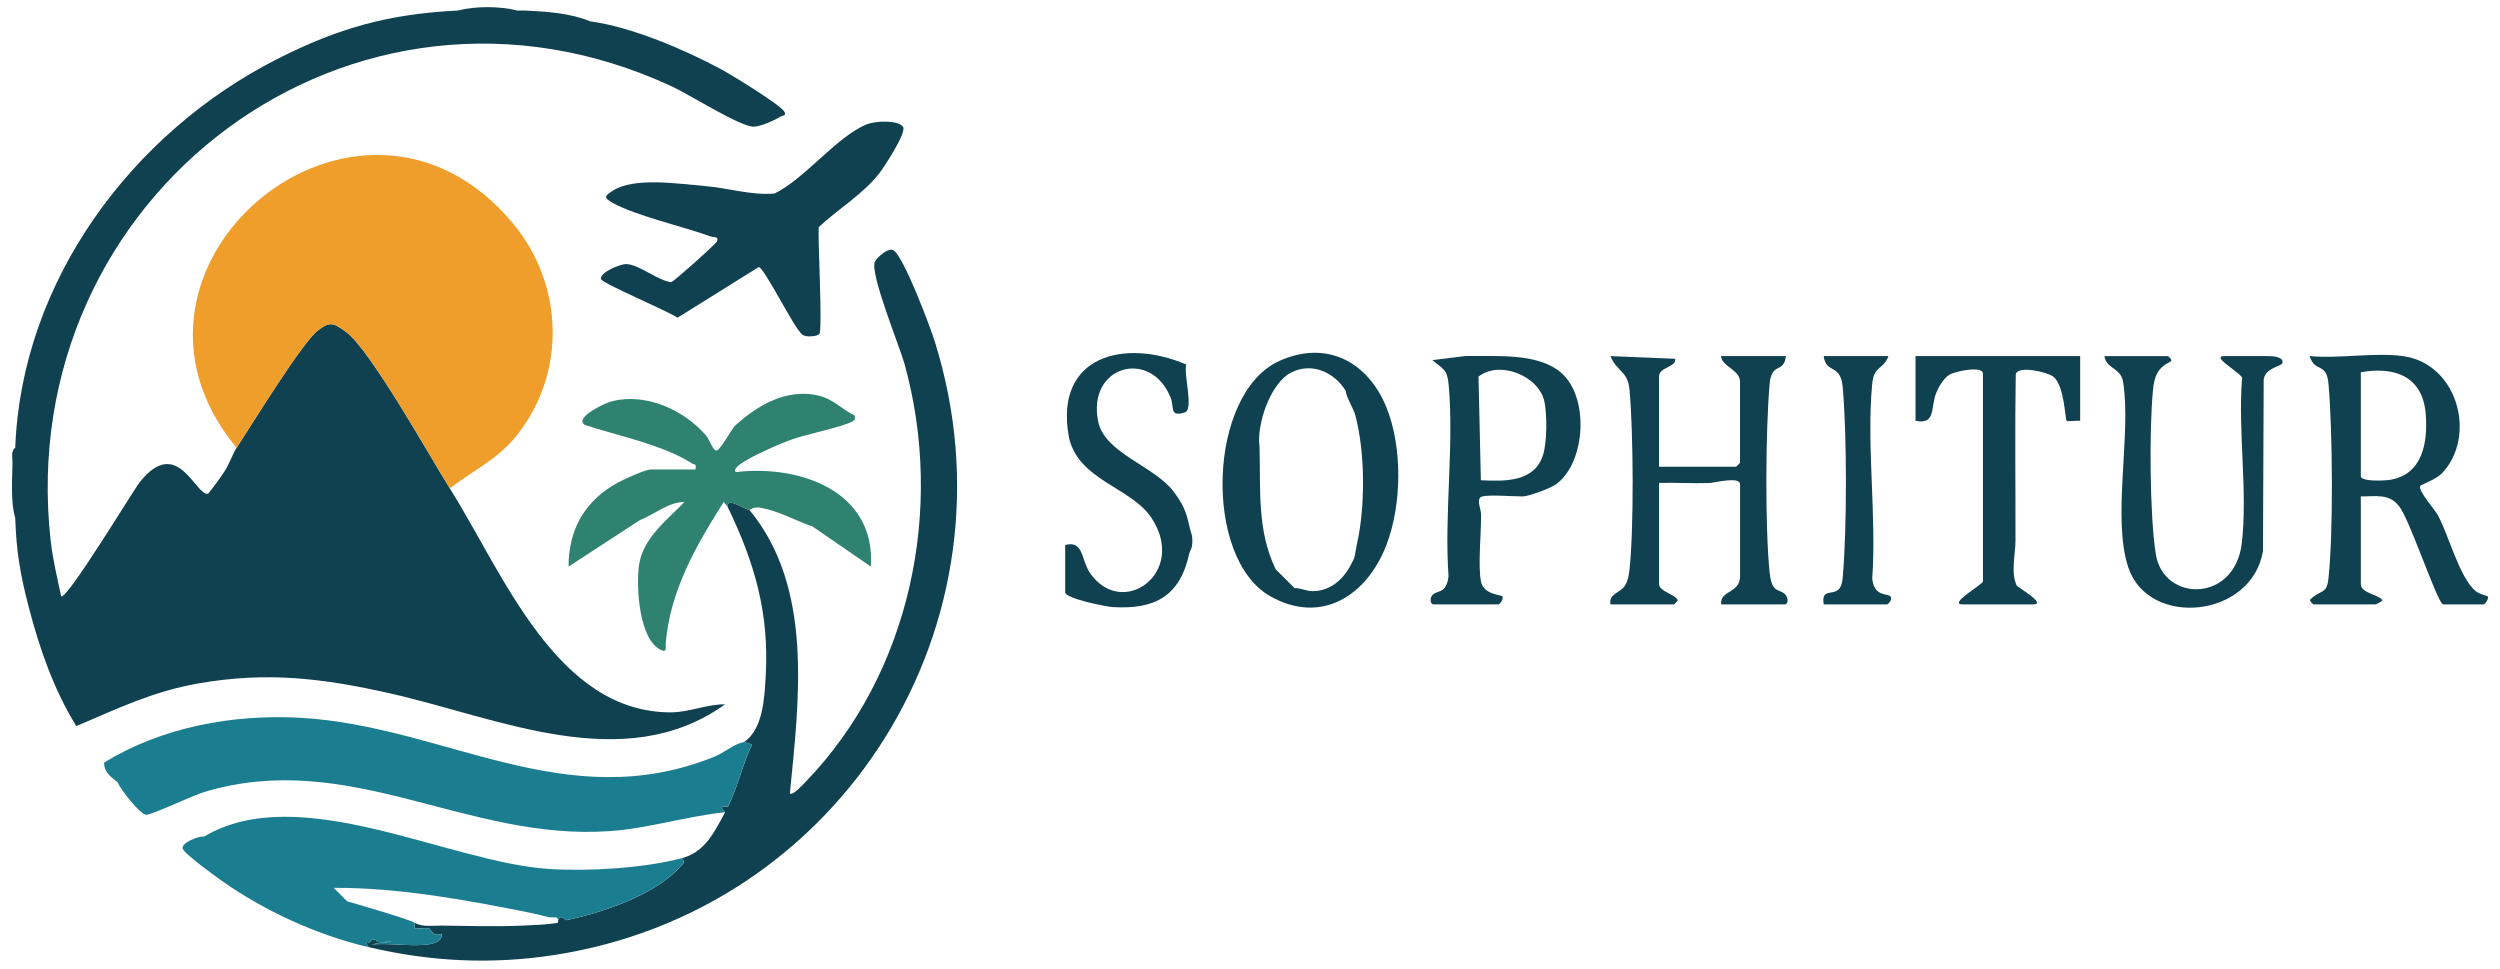 <svg xmlns="http://www.w3.org/2000/svg" id="Camada_1" viewBox="0 0 1044 404.72"><defs><style>      .st0 {        fill: #1b7e90;      }      .st1 {        fill: #104151;      }      .st2 {        fill: #2f8270;      }      .st3 {        fill: #ef9e2c;      }    </style></defs><path class="st1" d="M294.34,77.69c-10.9-.91-29.62-3.88-38.53,2.02-3.24,2.15-3.98,2.71-.01,4.97,9.35,5.32,29.96,10.05,41.14,14.12,1.07.39,3.39-.21,2.48,1.97-.49,1.18-17.89,16.73-19.13,17.06-5.3-.52-13.32-7.31-18.64-7.55-2.64-.12-11.32,3.53-10.68,6.27.41,1.74,28.27,13.47,31.95,16.13l33.95-21.18c2.51.61,14.4,24.99,18.09,28.19,1.6,1.38,6.43.71,7.17-.14,1.47-1.68-.62-39.04-.25-44.67,8.13-7.64,18.1-13.48,25.16-22.29,2.08-2.6,11.68-17.35,10.08-19.6-2.1-2.95-11.45-2.52-15.01-1.12-12.57,4.97-25.9,22.72-38.67,28.95-9.74.81-19.42-2.32-29.09-3.13Z"></path><path class="st1" d="M1038.86,249.03c-.17-.22-3.38-.81-5.1-2.24-6.64-5.53-11.2-23.38-15.71-31.63-1.47-2.7-8.57-10.49-7.32-12.3.29-.42,6.61-2.7,8.96-5.14,14.71-15.27,6.94-45.9-16.34-49.03-11.78-1.58-26.75,1.17-38.89,0,2.45,7.35,7.11,2.2,7.94,11.79,1.69,19.51,2.05,62.07-.05,81.22-.72,6.6-3.19,4.48-7.34,8.43-1.11.62,1.01,2.26,1.14,2.26h25.93c.16,0,2.52-1.15,2.81-1.69-1.07-2.31-9.01-2.91-9.01-6.77v-36.63c5.79.07,11.83-1.34,15.79,3.93,4.14,4.16,16.33,41.16,18.58,41.16h16.91c.61,0,2.34-2.5,1.69-3.37ZM997.62,200.44c-2.05.29-11.74.76-11.74-1.59v-43.4c14.11-2.51,25.84,1.66,27.1,17.43.94,11.83-1.25,25.59-15.36,27.56Z"></path><path class="st1" d="M739.03,239.43c-1.98-19.01-1.72-59.67-.05-78.95.84-9.73,5.95-4.18,6.81-11.79h-27.05c.04,4.21,7.89,5.73,7.89,10.71v33.82c0,.12-1.57,1.69-1.69,1.69h-32.12v-37.76c0-3.9,7.27-3.73,6.76-7.32l-27.04-1.13c2.57,6.54,7.2,6,7.94,14.03,1.62,17.57,1.9,58.32-.05,75.57-.24,2.13-.65,4.27-1.77,6.12-2.04,3.36-6.99,3.38-6.12,7.97h26.49c.3,0,1.13-1.29,1.67-1.69-1.45-2.76-7.87-3.71-7.87-6.76v-42.27c6.94-.21,13.95.27,20.9.05,2.15-.07,12.92-2.95,12.92.52v38.32c0,7.45-8.51,5.77-7.89,11.84h26.49c1.66,0,1.43-2.61.61-3.74-2.3-3.15-5.86-.2-6.8-9.22Z"></path><path class="st1" d="M373.28,104.64c-2.12-1.66-7.14,2.9-7.93,4.65-2.2,4.9,10.3,35.18,12.41,42.8,16.67,60.17,2.62,128.77-41.11,174.17-.89.93-5.72,6.31-6.79,5.04,3.81-39.12,9.94-85.93-16.91-118.35-2.36-.39-9.85-5.82-9.02-1.13,11.25,23.28,17.33,44.23,15.83,70.5-.51,8.93-1.09,22.27-9.06,27.57.18-.03,2.98.78,3.38,1.13-3.66,6.87-5.85,17.49-10.14,25.93-1.94-.26-2.73-.14-2.48.55.14.38.59.94,1.35,1.7-4.46,8.16-8.31,16.59-18.03,19.16,1.75,2.08.13,2.57-1.09,3.94-10.14,11.42-32.64,19.02-47.38,21.98-1.28-1.32-2.21-1.62-2.79-.86-.29.39-.49,1.03-.59,1.98-4.46.72-10.07.93-14.65,1.13-10.95.48-22.8.14-33.82,0-3.76-.05-7.9.7-11.27-1.13.26.31-.27,2.07,0,2.25.57.41,4.34-.38,6,.03.55.13,1.62,3.87,5.28,2.24.23,3.42-3.6,4.23-6.17,4.53-7.2.84-15.8-.73-23.13-.02,1.38-.33,2.78-.61,4.19-.87-.67-.05-1.34-.17-2.01-.38.1-.44-.6-.82-2.18-1.01-.13.85-.6,1.29-1.3,1.64-.42-.11-.67-.05-.74.15-.11.28.15.83.92,1.59,25.61,6,50.69,7.28,76.65,3.38,120.82-18.16,196.28-138.79,159.73-256.1-2.1-6.73-12.7-34.74-17.12-38.19Z"></path><path class="st1" d="M946.99,148.69h-18.03c-6.65,0,8.88,8.01,7.3,9.61-1.72,21.77,2.45,47.31-.1,68.61-2.98,24.9-32.64,24.59-35.88,4.57-2.56-15.84-2.8-52.51-1.18-68.67.58-5.82,1.91-9.16,7.33-11.84,1.11-.62-1.01-2.26-1.15-2.26h-26.49c.86,5.49,6.84,4.71,7.82,10.78,3.54,22.02-4.8,57.22,2.27,77.76,8.59,24.96,51.37,20.91,56.14-7.09l.3-71.84c.92-4.96,7.45-5.2,7.86-6.81.42-2.68-4.4-2.8-6.2-2.8Z"></path><path class="st1" d="M651.69,155.44c-9.99-8.29-27.42-6.52-39.52-6.79l-14.02,1.74c4.48,3.76,6.21,3.81,6.79,10.09,2.36,25.38-1.88,54.34-.03,80.11-.9,7.78-4.78,5.58-6.84,8.03-1.11,1.32-.73,3.78.61,3.78h27.05c.61,0,2.34-2.5,1.69-3.37-.49-.65-7.95-.67-8.98-6.24-1.32-7.1.21-20.18.03-28.2-.05-2.29-2.21-6.5.51-7.28,2.76-.79,13.03,0,16.91,0,2.38,0,11.8-3.47,14.03-5.14,12.42-9.28,13.85-36.7,1.77-46.73ZM644.41,189.9c-3.64,11.53-15.97,11.13-26,10.65l-.98-43.26c8.68-6.95,25.24-.43,27.53,10.5,1.14,5.42,1.09,16.9-.56,22.11Z"></path><path class="st1" d="M799.9,175.75c8.83,1.66,6.07-5.65,8.81-12.04,1.01-2.36,3.09-5.8,5.25-7.15,2.68-1.67,14.12-3.88,14.12-.53v86.79c0,1.21-14.88,9.58-8.45,9.58h29.31c6.23,0-6.45-7.19-6.77-7.88-2.55-5.39-.51-13.39-.5-18.56.04-23.26-.27-46.52.11-69.77,1.22-3.67,13.17-.76,15.57,1.02,4.79,3.56,5.01,17.84,5.7,18.54.37.37,4.36-.22,5.63,0v-27.05h-68.76v27.05Z"></path><path class="st1" d="M781.84,241.71c1.87-26.13-2.42-55.5-.03-81.23.75-8.08,4.49-5.71,6.81-11.78h-27.05c.98,7.6,7.03,2.9,7.94,12.91,1.8,19.73,1.81,60.4-.05,80.1-.93,9.82-9.28,1.87-7.89,10.69h26.49c.41,0,1.93-1.7,1.68-2.8-.55-2.45-6.91.57-7.9-7.89Z"></path><path class="st1" d="M534.24,150.74c-29.91,13.49-31.92,82.37-3.74,98.27,21.48,12.12,40.44-.52,48.47-21.42,6.5-16.91,6.73-40.89,0-57.49-7.72-19.04-25.01-28.26-44.73-19.37ZM566.57,227.6c-.38,1.65-.68,4.43-1.13,5.64-.19.51-.79,1.57-1.13,2.25-.15.3-.31.6-.47.9-3.23,5.95-8.77,10.57-15.87,10.47-2.45-.04-5.31-1.47-7.33-1.22l-7.89-7.89c-7.87-16.15-6.28-33.4-6.76-50.72-.03-1.03-.11-1.92-.21-2.73-.14-9.77,5.44-24.63,13.32-28.69,8.71-4.48,18.18-.17,22.96,7.75-.04,2.3,3.14,7.07,3.95,10.14,4.12,15.61,4.19,38.38.56,54.11Z"></path><path class="st1" d="M489.92,205.05c-8.21-10.58-28.6-15.84-31.31-29-4.82-23.4,22.03-30.71,30.25-9.96,1.64,4.13-.58,8.22,5.96,6.1,3.78-1.23-.63-15.92.57-19.96-25.65-11.02-54.77-3.76-49.17,29.44,3.16,18.73,26.1,21.64,34.67,34.65,15.11,22.93-12.34,42.47-25.73,22.92-3.74-5.47-2.55-13.72-10.34-11.64v19.73c0,2.62,16.96,6,19.74,6.18,17.9,1.12,28.32-4.7,32.11-22.52.17-.81,1.03-1.51,1.21-3.82.3-3.77-.67-4.87-1.21-7.45-1.32-6.24-2.86-9.62-6.76-14.65Z"></path><path class="st1" d="M302.81,294.11c-7.44-.07-15.19,3.35-22.54,3.37-47.86.13-70.11-57.98-92.43-93.56-8.33-13.28-33.19-57.94-43.4-65.37-5.06-3.68-6.68-4.49-11.78-.49-6.68,5.24-27.57,39.31-33.87,48.95-1.59,2.44-3.13,7-5.17,10.05-2.09,3.14-4.33,6.18-6.71,9.11-5.17,1.29-12.68-24.76-28.51-4.88-2.69,3.38-30.53,49.48-32.87,47.71-1.62-7.66-3.51-15.44-4.38-23.25C5.13,81.75,147.31-25.88,280.67,36.13c7.11,3.31,28.45,16.77,33.97,16.77,3,0,8.84-2.69,11.52-4.29.63-.38,2.31-.16,1.43-1.92-1.37-2.74-22.18-15.46-26.29-17.68-15.39-8.3-37.56-17.77-54.86-20.1-8.23-3.45-18.18-4.07-27.05-4.51-1.12-.06-2.26.04-3.38,0-7.27-1.89-17.53-1.89-24.8,0-28.97,1.43-49.92,7.29-75.52,20.29C55.06,55.48,8.97,117.37,6.36,187.02c-1.87,1.17-1.13,4.28-1.15,6.18-.08,7.37-.85,16.17,1.15,23.12.48,14.17,2.1,23.54,5.64,37.2,4.47,17.24,10.48,34.55,19.88,49.69,17.26-7.34,32.13-14.52,50.9-17.8,28.9-5.05,52.09-2.17,80.26,4.18,44.91,10.13,97.56,34.81,139.77,4.52Z"></path><path class="st1" d="M163.52,392.87c-1.41.2-2.8.43-4.18.68,1.5.11,2.96-.16,4.18-.68Z"></path><g><path class="st0" d="M233.02,384.75c-.04.2-.07.42-.09.65.05-.24.08-.46.09-.65Z"></path><path class="st0" d="M228.99,362.85c-42.04-2.8-103.98-37.16-143.73-13.51-2.22-.26-9.54,2.46-8.97,5,.46,2.06,13.37,11.39,16.05,13.29,18.03,12.79,40.11,22.88,61.68,27.93-.76-.76-1.02-1.31-.92-1.59.07-.19.32-.26.74-.15.7-.35,1.17-.8,1.3-1.64,1.58.19,2.28.57,2.18,1.01.67.2,1.34.33,2.01.38,1.38-.26,2.77-.49,4.18-.68-1.22.53-2.68.79-4.18.68-1.41.26-2.81.55-4.19.87,7.33-.71,15.93.86,23.13.02,2.57-.3,6.4-1.1,6.17-4.53-3.66,1.64-4.73-2.1-5.28-2.24-1.66-.4-5.42.39-6-.03-.26-.19.27-1.94,0-2.25-.94-1.14-24.54-7.98-28.18-9.02l-5.63-5.63c27.49-.1,55.6,5.11,82.49,10.49,2.45.49,4.86,1.2,7.3,1.77,1.89.44,4.09-.89,3.85,1.73.11-.61.28-1.04.5-1.33.57-.77,1.51-.46,2.79.86,14.74-2.96,37.24-10.56,47.38-21.98,1.22-1.38,2.84-1.86,1.09-3.94-15.99,4.23-39.28,5.6-55.78,4.5Z"></path><path class="st0" d="M303.93,336.93c4.3-8.44,6.48-19.06,10.14-25.93-.4-.35-3.21-1.16-3.38-1.13-4.04.72-8.24,4.47-12.44,6.16-62.12,25.04-112.43-12.9-172.99-16.29-28.04-1.57-57.88,3.97-81.8,18.74.06,4.31,3.01,5.93,5.73,8.3,1.15,3,9.45,13.35,11.78,13.47,2.45.12,19.37-8.04,24.29-9.51,60.8-18.22,109.37,20.67,169.62,16.32,15.98-1.15,31.97-6.21,47.92-7.88-.76-.77-1.21-1.32-1.35-1.7-.25-.69.54-.81,2.48-.55Z"></path></g><path class="st3" d="M214.34,93.45c-64.14-77.35-178.34,17.71-115.55,93.57,6.29-9.64,27.19-43.71,33.87-48.95,5.1-4,6.72-3.2,11.78.49,10.22,7.43,35.07,52.09,43.4,65.37,9.91-7.55,20.21-12.25,28.13-22.29,20.59-26.09,19.46-62.75-1.63-88.19Z"></path><path class="st2" d="M312.95,212.94c.24.04,1.63-1.45,4.71-.9,7.57,1.35,14.44,5.36,21.64,7.81l24.37,16.76c2.14-31.68-30.1-42.66-56.35-39.45-2.66-2.32,10.78-8.27,11.99-8.85,3.31-1.59,7.63-3.41,11.08-4.7,5.84-2.17,22.46-5.53,25.85-7.79,1.14-.76.77-1.1.66-2.3-5.12-2.47-8.98-6.84-14.85-8.27-13.21-3.21-25.31,3.7-34.73,12.2-1.76,1.3-6.77,11.46-8.45,10.69-1.45-.67-2.58-4.6-3.96-6.19-9.26-10.73-24.91-17.91-39.25-14.44-2.65.64-16.08,6.78-11.47,9.93,13.8,4.55,32.56,8.23,44.75,16.08,1.11.72,2-.13,1.45,2.53h-18.6c-2.25,0-11.17,4.06-13.71,5.45-13.69,7.47-20.65,19.37-20.66,35.12l29.67-19.35c6.19-2.43,11.99-7.63,18.79-7.68-7.33,7.58-17.5,15.15-19.06,26.58-1.18,8.63-.09,31.41,9.5,35.4,2.33.97,1.56-1.6,1.66-2.8,1.83-22.15,12.69-40.92,24.25-59.18l1.69,2.25c-.83-4.69,6.66.74,9.02,1.13Z"></path></svg>